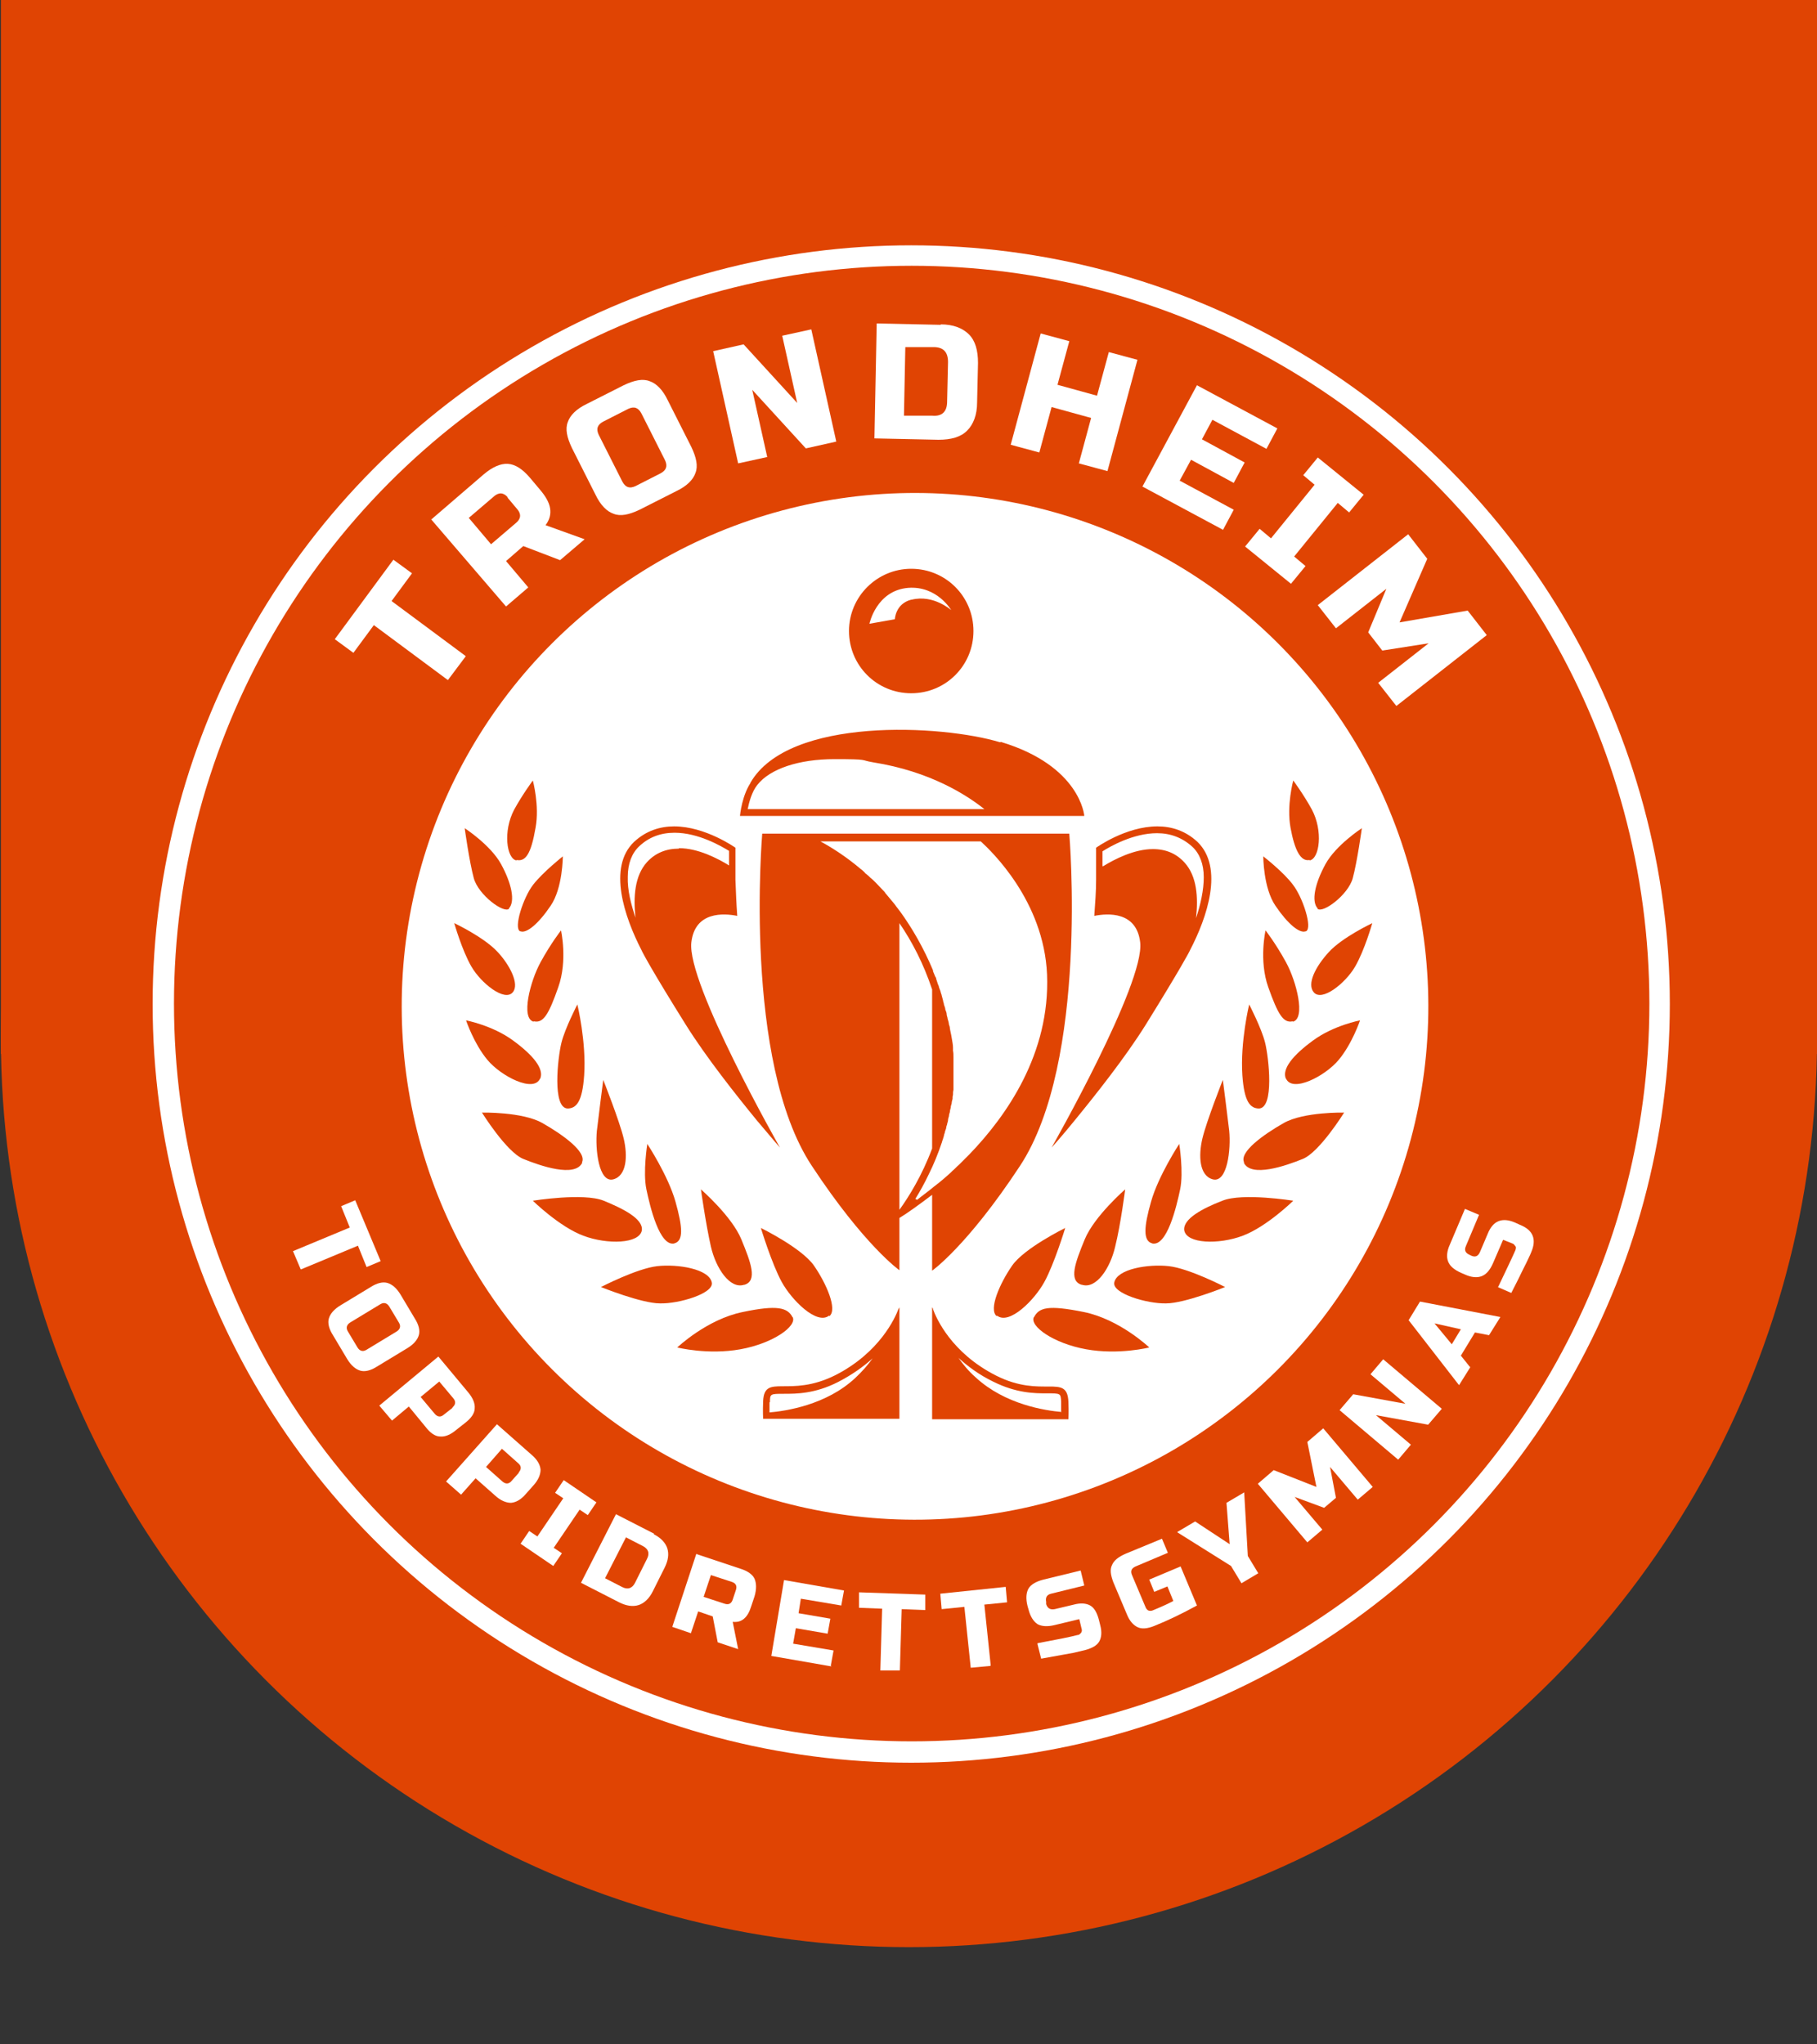 <?xml version="1.0" encoding="UTF-8"?>
<svg xmlns="http://www.w3.org/2000/svg" id="Layer_1" version="1.1" viewBox="0 0 400 450">
  <rect x="0" y="0" width="400" height="450" fill="#333333" stroke="none"/>
  <defs>
    <style>
      .st0 {
        fill: #e04403;
      }

      .st1 {
        fill: #fff;
      }
    </style>
  </defs>
  <rect class="st0" x=".2" y="-1.2" width="399.8" height="233.2"></rect>
  <circle class="st0" cx="200.1" cy="228.7" r="199.9"></circle>
  <g>
    <circle class="st0" cx="200.6" cy="138.9" r="13.7"></circle>
    <g>
      <path class="st0" d="M227.6,289.9c-1,2,4.3,5.8,11.5,7.1s13.9-.4,13.9-.4c0,0-6.5-6.2-14.4-7.8s-9.9-1-11,1.2Z"></path>
      <path class="st0" d="M219.5,289.6c2.7,2.1,8.2-3.4,10.4-7.4,2.2-4,4.6-11.9,4.6-11.9,0,0-9,4.4-11.7,8.3-2.7,3.9-5.2,9.6-3.4,11.1Z"></path>
      <path class="st0" d="M245.3,282.3c-.5,2.4,7.2,4.7,11.4,4.6,4.1,0,13-3.6,13-3.6,0,0-7.9-4.1-12.4-4.6-4.5-.5-11.4.6-12,3.6Z"></path>
      <path class="st0" d="M238.2,282.8c3.1,1,6.2-3.6,7.3-8.4,1.2-4.8,2.2-12.6,2.2-12.6,0,0-6.8,5.9-8.9,11-2.1,5.1-3.6,9.1-.7,10Z"></path>
      <path class="st0" d="M260.7,270.8c.5,3,7.6,3.2,12.9,1.2s11.1-7.7,11.1-7.7c0,0-11.2-1.8-15.6,0-4.4,1.7-8.7,4-8.4,6.5Z"></path>
      <path class="st0" d="M253.6,273.7c3.3.8,5.4-8.1,6.2-11.9s-.2-10-.2-10c0,0-4.6,7-6.2,12.7-1.6,5.6-1.8,8.7.3,9.2Z"></path>
      <path class="st0" d="M267,259.6c3.2.8,4-6.6,3.6-10.7-.3-2.7-1.4-11.2-1.4-11.2,0,0-3.6,9.1-4.5,12.9-.9,3.8-.7,8.2,2.3,9Z"></path>
      <path class="st0" d="M273.8,255.9c1.6,3.4,9.3.7,13-.8s9.1-10.2,9.1-10.2c0,0-8.9-.2-13.3,2.3-4.4,2.5-9.9,6.4-8.7,8.7Z"></path>
      <path class="st0" d="M283.1,237.4c1.4,3.2,8.6-.5,11.6-4.1,3-3.6,4.7-8.7,4.7-8.7,0,0-5.8,1.1-10.3,4.4-4.4,3.2-7,6.3-6,8.5Z"></path>
      <path class="st0" d="M277.1,244c3.5,0,2.2-11.3,1.4-14.5-.8-3.2-3.5-8.4-3.5-8.4,0,0-2,8.2-1.5,15.6.4,5.8,1.7,7.3,3.7,7.3Z"></path>
      <path class="st0" d="M284.6,224.9c2.9-.7.8-8.9-1.5-13.1s-4.5-7-4.5-7c0,0-1.5,6.6.6,12.5s3.3,8,5.4,7.5Z"></path>
      <path class="st0" d="M289.2,218.4c1.8,2.2,7-2,9.1-5.6,2.1-3.6,3.8-9.6,3.8-9.6,0,0-6.6,3.1-9.6,6.4s-4.8,7-3.3,8.8Z"></path>
      <path class="st0" d="M287.5,205c1.5-.7-.7-7.5-2.9-10.3-2.1-2.8-6.5-6.2-6.5-6.2,0,0,0,7,2.7,10.9,2.7,4,5.3,6.1,6.6,5.6Z"></path>
      <path class="st0" d="M290,200c1.1,1.2,6.8-3,7.8-6.7s2-11,2-11c0,0-5.7,3.7-8,7.9s-3.2,8.2-1.7,9.8Z"></path>
      <path class="st0" d="M288.3,189.4c2.2-.4,3-6.5.5-11.2-1.8-3.3-4.1-6.4-4.1-6.4,0,0-1.5,5.5-.6,10.4s2.2,7.5,4.2,7.1Z"></path>
    </g>
    <g>
      <path class="st0" d="M174.5,289.9c1,2-4.3,5.8-11.5,7.1s-13.9-.4-13.9-.4c0,0,6.5-6.2,14.4-7.8,7.6-1.6,9.9-1,11,1.2Z"></path>
      <path class="st0" d="M182.5,289.6c-2.7,2.1-8.2-3.4-10.4-7.4-2.2-4-4.6-11.9-4.6-11.9,0,0,9,4.4,11.7,8.3,2.7,3.9,5.2,9.6,3.4,11.1Z"></path>
      <path class="st0" d="M156.7,282.3c.5,2.4-7.2,4.7-11.4,4.6-4.1,0-13-3.6-13-3.6,0,0,7.9-4.1,12.4-4.6,4.5-.5,11.4.6,12,3.6Z"></path>
      <path class="st0" d="M163.8,282.8c-3.1,1-6.2-3.6-7.3-8.4s-2.2-12.6-2.2-12.6c0,0,6.8,5.9,8.9,11s3.6,9.1.7,10Z"></path>
      <path class="st0" d="M141.3,270.8c-.5,3-7.6,3.2-12.9,1.2-5.3-2-11.1-7.7-11.1-7.7,0,0,11.2-1.8,15.6,0s8.7,4,8.4,6.5Z"></path>
      <path class="st0" d="M148.5,273.7c-3.3.8-5.4-8.1-6.2-11.9-.8-3.8.2-10,.2-10,0,0,4.6,7,6.2,12.7s1.8,8.7-.3,9.2Z"></path>
      <path class="st0" d="M135,259.6c-3.2.8-4-6.6-3.6-10.7.3-2.7,1.4-11.2,1.4-11.2,0,0,3.6,9.1,4.5,12.9.9,3.8.7,8.2-2.3,9Z"></path>
      <path class="st0" d="M128.2,255.9c-1.6,3.4-9.3.7-13-.8s-9.1-10.2-9.1-10.2c0,0,8.9-.2,13.3,2.3,4.4,2.5,9.9,6.4,8.7,8.7Z"></path>
      <path class="st0" d="M118.9,237.4c-1.4,3.2-8.6-.5-11.6-4.1-3-3.6-4.7-8.7-4.7-8.7,0,0,5.8,1.1,10.3,4.4,4.4,3.2,7,6.3,6,8.5Z"></path>
      <path class="st0" d="M125,244c-3.5,0-2.2-11.3-1.4-14.5s3.5-8.4,3.5-8.4c0,0,2,8.2,1.5,15.6-.4,5.8-1.7,7.3-3.7,7.3Z"></path>
      <path class="st0" d="M117.5,224.9c-2.9-.7-.8-8.9,1.5-13.1s4.5-7,4.5-7c0,0,1.5,6.6-.6,12.5-2.1,6-3.3,8-5.4,7.5Z"></path>
      <path class="st0" d="M112.9,218.4c-1.8,2.2-7-2-9.1-5.6s-3.8-9.6-3.8-9.6c0,0,6.6,3.1,9.6,6.4,2.6,2.8,4.8,7,3.3,8.8Z"></path>
      <path class="st0" d="M114.5,205c-1.5-.7.7-7.5,2.9-10.3s6.5-6.2,6.5-6.2c0,0,0,7-2.7,10.9-2.7,4-5.3,6.1-6.6,5.6Z"></path>
      <path class="st0" d="M112.1,200c-1.1,1.2-6.8-3-7.8-6.7-1-3.7-2-11-2-11,0,0,5.7,3.7,8,7.9s3.2,8.2,1.7,9.8Z"></path>
      <path class="st0" d="M113.7,189.4c-2.2-.4-3-6.5-.5-11.2,1.8-3.3,4.1-6.4,4.1-6.4,0,0,1.5,5.5.6,10.4-1,5.8-2.2,7.5-4.2,7.1Z"></path>
    </g>
    <path class="st1" d="M191.4,137.3l5.6-1s.2-3.4,3.6-4.3,8.7,2.3,8.7,2.3c0,0-3-5.4-9.5-4.9s-8.5,7.9-8.5,7.9Z"></path>
    <g>
      <circle class="st1" cx="200.6" cy="221" r="167"></circle>
      <circle class="st0" cx="200.7" cy="220.9" r="162.4"></circle>
      <circle class="st1" cx="201.4" cy="221.5" r="113" transform="translate(-97.6 207.3) rotate(-45)"></circle>
      <g>
        <path class="st1" d="M102.5,144.5l-3.9,5.2-16.3-12.1-4.5,6.1-4.1-3,12.9-17.5,4.1,3-4.5,6.1,16.3,12.1Z"></path>
        <path class="st1" d="M95,114.3l11.5-9.9c1.9-1.6,3.7-2.4,5.3-2.3,1.6.1,3.2,1.1,4.9,3.1l2.1,2.5c1.3,1.5,2.1,2.9,2.3,4.2.2,1.3-.1,2.5-1,3.7l8.6,3.1-5.4,4.6-8.1-3.1-3.8,3.3,4.9,5.8-4.9,4.2-16.5-19.2ZM111.8,109.5c-.9-1.1-2-1.2-3.1-.2l-5.5,4.7,4.9,5.8,5.5-4.7c1.1-.9,1.2-2,.2-3.1l-2.1-2.5Z"></path>
        <path class="st1" d="M152.2,98.4c1.1,2.3,1.5,4.2.9,5.7-.5,1.5-1.9,2.9-4.2,4l-8.1,4.1c-2.3,1.1-4.2,1.5-5.7.9-1.5-.5-2.9-1.9-4-4.2l-5.2-10.3c-1.1-2.3-1.5-4.2-.9-5.7.5-1.5,1.9-2.9,4.2-4l8.1-4.1c2.3-1.1,4.2-1.5,5.7-.9,1.5.5,2.9,1.9,4,4.2l5.2,10.3ZM141.2,91c-.7-1.3-1.6-1.6-2.9-1l-5.5,2.8c-1.3.7-1.6,1.6-1,2.9l5.2,10.3c.7,1.3,1.6,1.6,2.9,1l5.5-2.8c1.3-.7,1.6-1.6,1-2.9l-5.2-10.3Z"></path>
        <path class="st1" d="M184.1,97.2l-6.7,1.5-11.8-12.9,3.3,14.8-6.4,1.4-5.5-24.7,6.7-1.5,11.8,12.9-3.3-14.8,6.4-1.4,5.5,24.7Z"></path>
        <path class="st1" d="M207.1,71.4c2.7,0,4.8.8,6.2,2.2s2,3.5,2,6.3l-.2,8.7c0,2.7-.8,4.8-2.2,6.2-1.4,1.4-3.5,2-6.3,2l-14.1-.3.5-25.3,14.1.3ZM208.7,79.7c0-2.2-1-3.3-3.2-3.3h-6.2c0-.1-.3,15.1-.3,15.1h6.2c2.2.2,3.3-.9,3.3-3.1l.2-8.7Z"></path>
        <path class="st1" d="M243.8,103.7l-6.3-1.7,2.7-10-8.7-2.4-2.7,10-6.3-1.7,6.6-24.5,6.3,1.7-2.6,9.6,8.7,2.4,2.6-9.6,6.3,1.7-6.6,24.5Z"></path>
        <path class="st1" d="M269.2,116.6l-17.7-9.5,12-22.3,17.7,9.5-2.4,4.5-11.9-6.4-2.3,4.3,9.4,5.1-2.4,4.5-9.4-5.1-2.5,4.6,11.9,6.4-2.4,4.5Z"></path>
        <path class="st1" d="M284.2,128.5l-10.1-8.2,3.2-3.9,2.5,2.1,9.6-11.8-2.5-2.1,3.2-3.9,10.1,8.2-3.2,3.9-2.5-2.1-9.6,11.8,2.5,2.1-3.2,3.9Z"></path>
        <path class="st1" d="M314.5,141.6l-10.2,1.6-3.1-4,4-9.6-11.1,8.7-4-5.1,19.9-15.6,4.2,5.4-6.1,14,15-2.6,4.2,5.4-19.9,15.6-4-5.1,11.1-8.7Z"></path>
      </g>
      <g>
        <path class="st1" d="M66.2,279.4l-1.7-4,12.5-5.2-1.9-4.7,3.1-1.3,5.6,13.4-3.1,1.3-1.9-4.7-12.5,5.2Z"></path>
        <path class="st1" d="M83,300.8c-1.4.9-2.7,1.2-3.7.9-1-.3-2-1.1-2.9-2.6l-3.1-5.2c-.9-1.4-1.2-2.7-.9-3.7.3-1,1.1-2,2.6-2.9l6.6-4c1.4-.9,2.7-1.2,3.7-.9,1,.3,2,1.1,2.9,2.6l3.1,5.2c.9,1.4,1.2,2.7.9,3.7s-1.1,2-2.6,2.9l-6.6,4ZM87.3,293.1c.8-.5,1-1.2.5-2l-2.1-3.5c-.5-.8-1.2-1-2-.5l-6.6,4c-.8.5-1,1.2-.5,2l2.1,3.5c.5.8,1.2,1,2,.5l6.6-4Z"></path>
        <path class="st1" d="M96.5,298.6l6.5,7.8c1.1,1.3,1.6,2.5,1.5,3.6,0,1.1-.8,2.2-2.1,3.2l-1.9,1.5c-1.3,1.1-2.5,1.6-3.6,1.5-1.1,0-2.2-.8-3.2-2.1l-3.7-4.5-3.7,3.1-2.8-3.3,13-10.8ZM99.6,309.8c.7-.6.8-1.3.2-2l-3.1-3.7-4.1,3.4,3.1,3.7c.6.7,1.3.8,2,.2l1.9-1.5Z"></path>
        <path class="st1" d="M109.4,313.5l7.6,6.7c1.3,1.1,1.9,2.2,2,3.3,0,1.1-.5,2.3-1.6,3.5l-1.6,1.8c-1.1,1.3-2.2,1.9-3.3,2-1.1,0-2.3-.5-3.5-1.6l-4.3-3.8-3.2,3.6-3.3-2.9,11.2-12.6ZM114.2,324.1c.6-.7.6-1.4-.1-2l-3.6-3.2-3.5,4,3.6,3.2c.7.6,1.4.6,2-.1l1.6-1.8Z"></path>
        <path class="st1" d="M121.8,344.7l-7.2-4.9,1.9-2.8,1.8,1.2,5.7-8.4-1.8-1.2,1.9-2.8,7.2,4.9-1.9,2.8-1.8-1.2-5.7,8.4,1.8,1.2-1.9,2.8Z"></path>
        <path class="st1" d="M143.9,337.7c1.6.8,2.6,1.9,3,3.1.4,1.3.2,2.7-.6,4.3l-2.6,5.2c-.8,1.6-1.9,2.6-3.1,3-1.3.4-2.7.2-4.3-.6l-8.4-4.3,7.7-15.1,8.4,4.3ZM142.4,343.2c.7-1.3.3-2.3-.9-2.9l-3.7-1.9-4.6,9,3.7,1.9c1.3.7,2.3.3,2.9-.9l2.6-5.2Z"></path>
        <path class="st1" d="M153.4,342.1l9.6,3.2c1.6.5,2.7,1.3,3.1,2.2s.5,2.2,0,3.9l-.7,2.1c-.4,1.3-.9,2.2-1.6,2.8-.7.6-1.5.8-2.5.7l1.2,6-4.5-1.5-1.1-5.7-3.2-1.1-1.6,4.8-4.1-1.4,5.3-16.1ZM162,350c.3-.9,0-1.5-.9-1.8l-4.6-1.5-1.6,4.8,4.6,1.5c.9.3,1.5,0,1.8-.9l.7-2.1Z"></path>
        <path class="st1" d="M183,366.8l-13.2-2.3,2.8-16.7,13.2,2.3-.6,3.3-8.9-1.5-.5,3.2,7,1.2-.6,3.3-7-1.2-.6,3.4,8.9,1.5-.6,3.3Z"></path>
        <path class="st1" d="M198.1,367.7h-4.3c0-.1.4-13.6.4-13.6l-5.1-.2v-3.4c.1,0,14.6.5,14.6.5v3.4c-.1,0-5.2-.2-5.2-.2l-.4,13.5Z"></path>
        <path class="st1" d="M218,366.7l-4.3.4-1.4-13.4-5,.5-.3-3.4,14.4-1.5.3,3.4-5,.5,1.4,13.4Z"></path>
        <path class="st1" d="M228.4,361.7c4.3-.8,7.3-1.4,8.8-1.8.4,0,.6-.3.8-.5.2-.3.2-.6.1-.9l-.5-2.1-5.4,1.3c-1.6.4-2.9.3-3.8-.2-.9-.6-1.6-1.7-2-3.3l-.2-.7c-.4-1.6-.3-2.9.2-3.8s1.7-1.6,3.3-2l8.2-2,.8,3.3-7.3,1.8c-.9.2-1.3.8-1.1,1.8v.5c.3.9.9,1.3,1.9,1.1l4.2-1c1.5-.4,2.7-.3,3.6.2.9.5,1.5,1.6,1.9,3.1l.3,1.2c.4,1.5.3,2.7-.2,3.6-.5.9-1.6,1.5-3.1,1.9-.8.2-1.6.4-2.5.6l-2.2.4c-1.6.3-3.3.6-5,.9l-.8-3.2Z"></path>
        <path class="st1" d="M263.5,353.4c-3.3,1.8-6.4,3.3-9.4,4.5-1.5.6-2.7.7-3.6.3s-1.8-1.3-2.4-2.8l-3-7.1c-.6-1.6-.8-2.8-.3-3.8.4-1,1.4-1.8,3-2.5l8-3.3,1.3,3.1-7.1,3c-.9.4-1.2,1-.8,1.9l3,7.1c.1.3.4.6.6.7.3.1.6.1.9,0,1.7-.7,3.3-1.4,4.6-2.1l-1.3-3.2-2.9,1.2-1.1-2.7,6.9-2.9,3.6,8.6Z"></path>
        <path class="st1" d="M259.2,337.2l3.9-2.3,7.6,5-.7-9.1,3.9-2.3.8,14,2.3,3.8-3.7,2.2-2.3-3.8-11.8-7.4Z"></path>
        <path class="st1" d="M292.8,322.9l1.3,6.8-2.6,2.2-6.5-2.4,6.1,7.2-3.3,2.8-10.9-12.9,3.5-3,9.4,3.7-2-9.9,3.5-3,10.9,12.9-3.3,2.8-6.1-7.2Z"></path>
        <path class="st1" d="M317.4,310.1l-3,3.5-11.5-2.1,7.7,6.5-2.8,3.3-12.9-10.9,3-3.5,11.5,2.1-7.7-6.5,2.8-3.3,12.9,10.9Z"></path>
        <path class="st1" d="M323.7,300.9l-2.5,4-11.1-14.3,2.5-4.1,17.7,3.4-2.5,4-3.1-.6-3.1,5.1,2,2.5ZM319.6,295.9l2-3.3-5.8-1.3,3.8,4.6Z"></path>
        <path class="st1" d="M329.8,283.3c1.9-4,3.2-6.7,3.8-8.1.1-.3.2-.7,0-.9s-.3-.5-.7-.6l-2-.8-2.2,5.1c-.7,1.6-1.5,2.5-2.5,2.9-1,.4-2.3.3-3.8-.4l-.7-.3c-1.6-.7-2.5-1.5-2.9-2.5s-.3-2.3.4-3.8l3.3-7.8,3.1,1.3-2.9,6.9c-.4.9-.1,1.5.8,1.9l.4.2c.9.4,1.5.1,1.9-.8l1.7-4c.6-1.5,1.4-2.4,2.4-2.8s2.2-.3,3.6.3l1.1.5c1.5.6,2.4,1.4,2.8,2.4.4,1,.3,2.2-.3,3.6-.3.8-.7,1.5-1.1,2.4l-1,2c-.7,1.5-1.5,3-2.3,4.6l-3-1.3Z"></path>
      </g>
    </g>
    <path class="st0" d="M198,287.7h0s0,0,0,0c0,0,0,.2-.2.4-.7,1.9-4.1,9.6-13.9,14.6-10.2,5.1-15.6-.5-15.9,5.7-.1,2.3,0,3.9,0,3.9h30v-24.7s0,0,0,0ZM169.5,308.6c0-1.8.1-1.8,3.1-1.8,2.7,0,6.8,0,11.9-2.6,3.1-1.6,5.6-3.4,7.6-5.2-1,1.4-2.3,2.9-3.8,4.3-6.4,6-15.4,7.3-18.9,7.6,0-.6,0-1.4,0-2.2Z"></path>
    <path class="st0" d="M205.2,287.7v24.7s30,0,30,0c0,0,.1-1.6,0-3.9-.3-6.3-5.8-.6-15.9-5.7-9.9-5-13.2-12.7-13.9-14.6,0-.3-.2-.4-.2-.4h0s0,0,0,0c0,0,0,0,0,0ZM233.7,310.8c-3.5-.3-12.4-1.6-18.9-7.6-1.6-1.4-2.8-2.9-3.8-4.3,2,1.8,4.5,3.7,7.6,5.2,5.2,2.6,9.2,2.6,11.9,2.6,3,0,3,0,3.1,1.8,0,.9,0,1.6,0,2.2Z"></path>
    <g>
      <path class="st0" d="M227.6,289.9c-1,2,4.3,5.8,11.5,7.1s13.9-.4,13.9-.4c0,0-6.5-6.2-14.4-7.8s-9.9-1-11,1.2Z"></path>
      <path class="st0" d="M219.5,289.6c2.7,2.1,8.2-3.4,10.4-7.4,2.2-4,4.6-11.9,4.6-11.9,0,0-9,4.4-11.7,8.3-2.7,3.9-5.2,9.6-3.4,11.1Z"></path>
      <path class="st0" d="M245.3,282.3c-.5,2.4,7.2,4.7,11.4,4.6,4.1,0,13-3.6,13-3.6,0,0-7.9-4.1-12.4-4.6-4.5-.5-11.4.6-12,3.6Z"></path>
      <path class="st0" d="M238.2,282.8c3.1,1,6.2-3.6,7.3-8.4,1.2-4.8,2.2-12.6,2.2-12.6,0,0-6.8,5.9-8.9,11-2.1,5.1-3.6,9.1-.7,10Z"></path>
      <path class="st0" d="M260.7,270.8c.5,3,7.6,3.2,12.9,1.2s11.1-7.7,11.1-7.7c0,0-11.2-1.8-15.6,0-4.4,1.7-8.7,4-8.4,6.5Z"></path>
      <path class="st0" d="M253.6,273.7c3.3.8,5.4-8.1,6.2-11.9s-.2-10-.2-10c0,0-4.6,7-6.2,12.7-1.6,5.6-1.8,8.7.3,9.2Z"></path>
      <path class="st0" d="M267,259.6c3.2.8,4-6.6,3.6-10.7-.3-2.7-1.4-11.2-1.4-11.2,0,0-3.6,9.1-4.5,12.9-.9,3.8-.7,8.2,2.3,9Z"></path>
      <path class="st0" d="M273.8,255.9c1.6,3.4,9.3.7,13-.8s9.1-10.2,9.1-10.2c0,0-8.9-.2-13.3,2.3-4.4,2.5-9.9,6.4-8.7,8.7Z"></path>
      <path class="st0" d="M283.1,237.4c1.4,3.2,8.6-.5,11.6-4.1,3-3.6,4.7-8.7,4.7-8.7,0,0-5.8,1.1-10.3,4.4-4.4,3.2-7,6.3-6,8.5Z"></path>
      <path class="st0" d="M277.1,244c3.5,0,2.2-11.3,1.4-14.5-.8-3.2-3.5-8.4-3.5-8.4,0,0-2,8.2-1.5,15.6.4,5.8,1.7,7.3,3.7,7.3Z"></path>
      <path class="st0" d="M284.6,224.9c2.9-.7.8-8.9-1.5-13.1s-4.5-7-4.5-7c0,0-1.5,6.6.6,12.5s3.3,8,5.4,7.5Z"></path>
      <path class="st0" d="M289.2,218.4c1.8,2.2,7-2,9.1-5.6,2.1-3.6,3.8-9.6,3.8-9.6,0,0-6.6,3.1-9.6,6.4s-4.8,7-3.3,8.8Z"></path>
      <path class="st0" d="M287.5,205c1.5-.7-.7-7.5-2.9-10.3-2.1-2.8-6.5-6.2-6.5-6.2,0,0,0,7,2.7,10.9,2.7,4,5.3,6.1,6.6,5.6Z"></path>
      <path class="st0" d="M290,200c1.1,1.2,6.8-3,7.8-6.7s2-11,2-11c0,0-5.7,3.7-8,7.9s-3.2,8.2-1.7,9.8Z"></path>
      <path class="st0" d="M288.3,189.4c2.2-.4,3-6.5.5-11.2-1.8-3.3-4.1-6.4-4.1-6.4,0,0-1.5,5.5-.6,10.4s2.2,7.5,4.2,7.1Z"></path>
    </g>
    <g>
      <path class="st0" d="M174.5,289.9c1,2-4.3,5.8-11.5,7.1s-13.9-.4-13.9-.4c0,0,6.5-6.2,14.4-7.8,7.6-1.6,9.9-1,11,1.2Z"></path>
      <path class="st0" d="M182.5,289.6c-2.7,2.1-8.2-3.4-10.4-7.4-2.2-4-4.6-11.9-4.6-11.9,0,0,9,4.4,11.7,8.3,2.7,3.9,5.2,9.6,3.4,11.1Z"></path>
      <path class="st0" d="M156.7,282.3c.5,2.4-7.2,4.7-11.4,4.6-4.1,0-13-3.6-13-3.6,0,0,7.9-4.1,12.4-4.6,4.5-.5,11.4.6,12,3.6Z"></path>
      <path class="st0" d="M163.8,282.8c-3.1,1-6.2-3.6-7.3-8.4s-2.2-12.6-2.2-12.6c0,0,6.8,5.9,8.9,11s3.6,9.1.7,10Z"></path>
      <path class="st0" d="M141.3,270.8c-.5,3-7.6,3.2-12.9,1.2-5.3-2-11.1-7.7-11.1-7.7,0,0,11.2-1.8,15.6,0s8.7,4,8.4,6.5Z"></path>
      <path class="st0" d="M148.5,273.7c-3.3.8-5.4-8.1-6.2-11.9-.8-3.8.2-10,.2-10,0,0,4.6,7,6.2,12.7s1.8,8.7-.3,9.2Z"></path>
      <path class="st0" d="M135,259.6c-3.2.8-4-6.6-3.6-10.7.3-2.7,1.4-11.2,1.4-11.2,0,0,3.6,9.1,4.5,12.9.9,3.8.7,8.2-2.3,9Z"></path>
      <path class="st0" d="M128.2,255.9c-1.6,3.4-9.3.7-13-.8s-9.1-10.2-9.1-10.2c0,0,8.9-.2,13.3,2.3,4.4,2.5,9.9,6.4,8.7,8.7Z"></path>
      <path class="st0" d="M118.9,237.4c-1.4,3.2-8.6-.5-11.6-4.1-3-3.6-4.7-8.7-4.7-8.7,0,0,5.8,1.1,10.3,4.4,4.4,3.2,7,6.3,6,8.5Z"></path>
      <path class="st0" d="M125,244c-3.5,0-2.2-11.3-1.4-14.5s3.5-8.4,3.5-8.4c0,0,2,8.2,1.5,15.6-.4,5.8-1.7,7.3-3.7,7.3Z"></path>
      <path class="st0" d="M117.5,224.9c-2.9-.7-.8-8.9,1.5-13.1s4.5-7,4.5-7c0,0,1.5,6.6-.6,12.5-2.1,6-3.3,8-5.4,7.5Z"></path>
      <path class="st0" d="M112.9,218.4c-1.8,2.2-7-2-9.1-5.6s-3.8-9.6-3.8-9.6c0,0,6.6,3.1,9.6,6.4,2.6,2.8,4.8,7,3.3,8.8Z"></path>
      <path class="st0" d="M114.5,205c-1.5-.7.7-7.5,2.9-10.3s6.5-6.2,6.5-6.2c0,0,0,7-2.7,10.9-2.7,4-5.3,6.1-6.6,5.6Z"></path>
      <path class="st0" d="M112.1,200c-1.1,1.2-6.8-3-7.8-6.7-1-3.7-2-11-2-11,0,0,5.7,3.7,8,7.9s3.2,8.2,1.7,9.8Z"></path>
      <path class="st0" d="M113.7,189.4c-2.2-.4-3-6.5-.5-11.2,1.8-3.3,4.1-6.4,4.1-6.4,0,0,1.5,5.5.6,10.4-1,5.8-2.2,7.5-4.2,7.1Z"></path>
    </g>
    <path class="st0" d="M200.6,125.2c-7.5,0-13.7,6.1-13.7,13.7s6.1,13.7,13.7,13.7,13.7-6.1,13.7-13.7-6.1-13.7-13.7-13.7ZM200.6,132c-3.5.9-3.6,4.3-3.6,4.3l-5.6,1s1.5-7.3,8.5-7.9c6.4-.5,9.5,4.9,9.5,4.9,0,0-3.9-3.5-8.7-2.3Z"></path>
    <path class="st0" d="M235.4,183.5h-67.6s-4.3,50.1,10.9,73.1c11.6,17.6,19.3,23,19.3,23v-11.5c1.8-1.1,4.3-2.9,7.2-5.1v16.7h0s0,0,0,0c0,0,7.7-5.4,19.3-23,15.2-23,10.9-73.1,10.9-73.1ZM205.2,252.8c-2.2,5.9-5.1,10.6-7.2,13.5v-63.1c2.8,4.1,5.3,8.9,7.2,14.6v35ZM201.5,263.9c1-1.6,2-3.4,3-5.5,1-2,2-4.4,2.9-7.1,0-.1,0-.2.1-.3.1-.3.2-.7.3-1,0-.2.1-.4.2-.7,0-.3.2-.6.3-1,0-.3.1-.5.2-.8,0-.3.2-.6.2-.9,0-.3.1-.6.2-.9,0-.3.1-.6.2-.9,0-.3.1-.6.2-1,0-.3.1-.6.2-.9,0-.3.1-.7.2-1,0-.3,0-.6.1-.9,0-.4,0-.7.1-1.1,0-.3,0-.6,0-.9,0-.4,0-.8,0-1.1,0-.3,0-.6,0-.9,0-.4,0-.8,0-1.2,0-.3,0-.6,0-.9,0-.4,0-.8,0-1.3,0-.3,0-.6,0-.9,0-.5,0-1-.1-1.4,0-.2,0-.5,0-.7,0-.7-.2-1.5-.3-2.2-.1-.7-.3-1.4-.4-2.1,0-.3-.1-.5-.2-.8,0-.4-.2-.9-.3-1.3,0-.3-.2-.6-.2-1,0-.3-.2-.7-.3-1,0-.4-.2-.7-.3-1.1,0-.3-.2-.6-.2-.9-.1-.4-.2-.7-.3-1.1,0-.2-.2-.5-.2-.7-.1-.4-.3-.8-.4-1.1,0-.2-.1-.4-.2-.6-.1-.4-.3-.8-.4-1.2,0-.2-.1-.4-.2-.5-.2-.4-.3-.8-.5-1.2,0,0,0-.1,0-.2h0c-2.1-5-4.6-9.3-7.2-12.9,0,0,0,0,0,0-.3-.4-.7-.9-1-1.3,0-.1-.2-.2-.2-.3-.7-.8-1.3-1.6-2-2.4,0,0-.2-.2-.2-.3-.7-.7-1.3-1.4-2-2.1s-.2-.2-.2-.2c-.3-.3-.6-.6-1-.9,0,0,0,0,0,0-.3-.3-.6-.6-1-.9,0,0-.2-.1-.2-.2-.3-.3-.6-.6-.9-.8-3.2-2.7-6.3-4.7-8.9-6.1h35.3c2.3,2.1,13.9,13.1,14.6,29.3.7,17.4-8.9,31.1-17.1,39.6-.6.6-1.2,1.2-1.8,1.8-.2.2-.3.3-.5.5-.5.4-.9.9-1.4,1.3-.1.1-.3.3-.4.4-1.2,1.1-2.5,2.2-3.7,3.1h0c-1.3,1.1-2.6,2-3.7,2.9Z"></path>
    <path class="st0" d="M220.2,163.4c-12.8-3.9-46.6-5.7-55,8.9,0,0,0,0,0,.1.1-.2.3-.4.4-.6-2.3,3-2.7,7.8-2.7,7.8h75.8s-.8-11-18.4-16.3ZM164.6,178.1c.3-1.5.9-3.8,2.1-5.3,2.8-3.6,9.2-5.7,17-5.7s5.5.2,8.5.7c12.6,2,20.6,7.2,24.5,10.3h-52.1Z"></path>
    <path class="st0" d="M152.2,207.4c.8-6.8,7.1-6.4,10.1-5.8-.2-2.7-.3-5.4-.4-8v-7s-6.6-4.7-13.5-4.7c-3,0-6.1.9-8.8,3.4-5.9,5.6-2.1,16.6,1.6,23.8.2.5,2.3,4.5,9.8,16.5,4.5,7.2,11.1,15.5,15.6,21,3.1,3.7,5.1,6,5.1,6,0,0-20.6-36.2-19.5-45.2ZM149.4,186.8c-2.8,0-5.2,1-7,3-2.7,3-3,7.7-2.5,12.2-1-3-1.8-6.1-1.7-9,0-2.9.9-5.2,2.5-6.7,2.1-2,4.7-3,7.8-3h0c5.2,0,10.2,2.9,12,4v3.2c-2.6-1.6-6.9-3.8-11-3.8Z"></path>
    <path class="st0" d="M231.5,252.6s2.1-2.3,5.1-6c4.5-5.5,11.1-13.8,15.6-21,7.5-12.1,9.6-16,9.8-16.5,3.7-7.1,7.5-18.1,1.6-23.8-2.7-2.5-5.8-3.4-8.8-3.4-7,0-13.5,4.7-13.5,4.7v7c0,2.6-.2,5.2-.4,8,3-.6,9.3-1,10.1,5.8,1.1,9-19.5,45.2-19.5,45.2ZM242.7,190.6v-3.2c1.7-1.1,6.8-4,12-4h0c3,0,5.6,1,7.8,3,1.6,1.5,2.5,3.8,2.5,6.7,0,2.8-.7,6-1.7,9,.5-4.6.2-9.2-2.5-12.2-1.8-2-4.1-3-7-3-4.1,0-8.4,2.2-11,3.8Z"></path>
  </g>
</svg>
